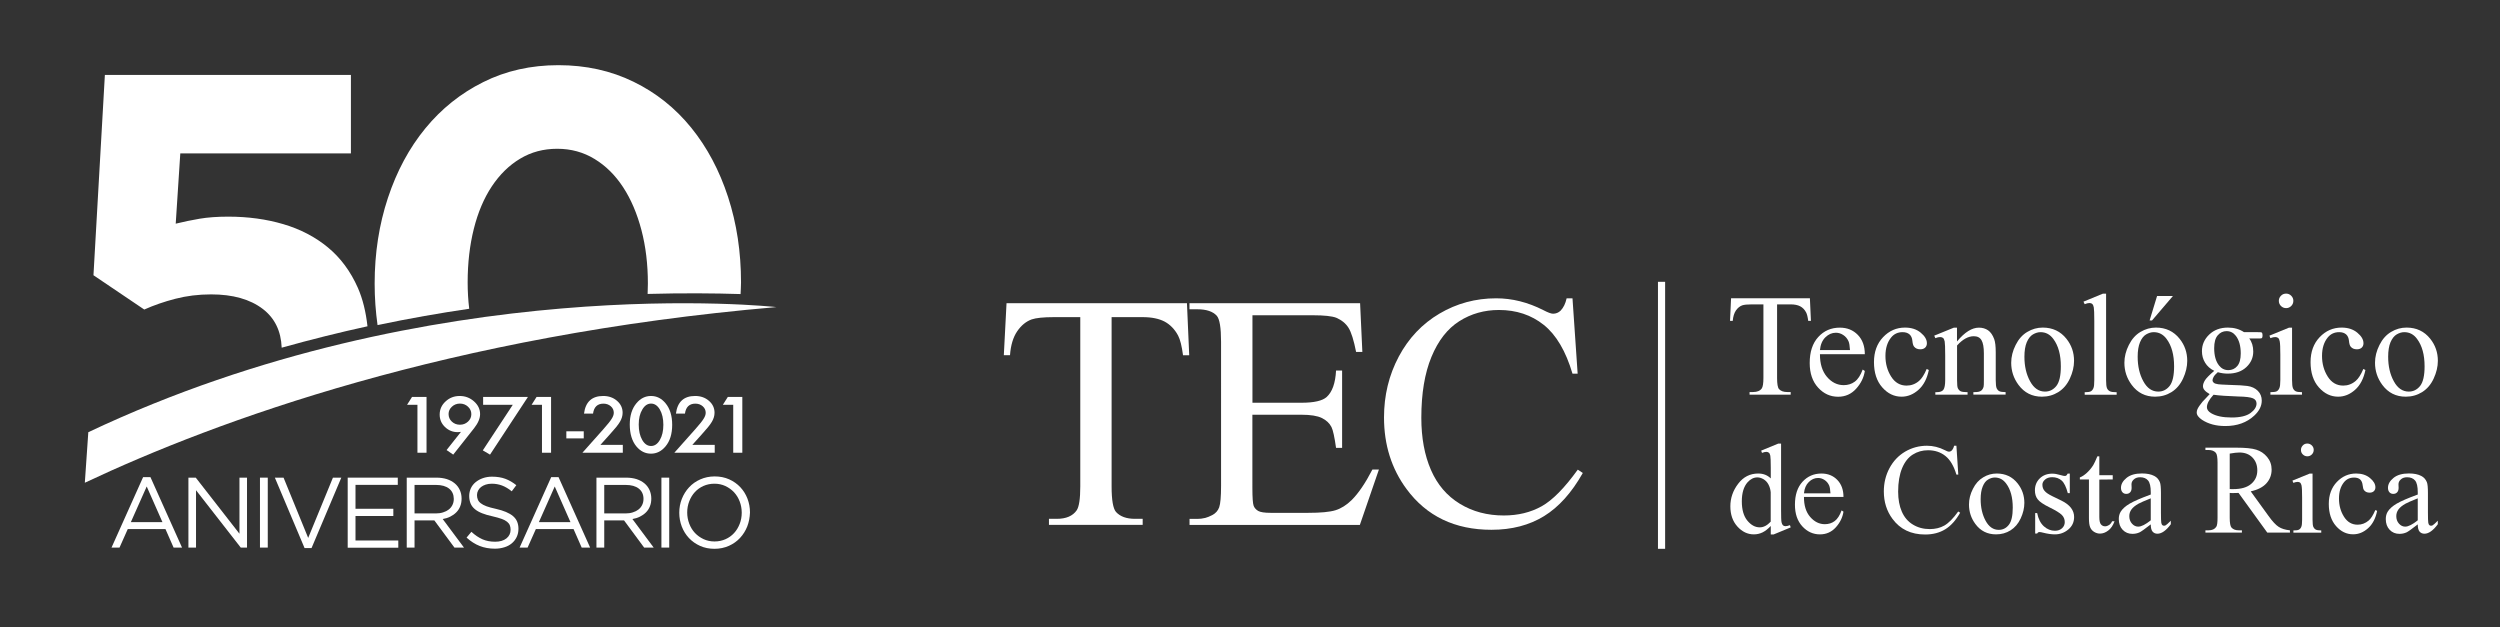 <?xml version="1.0" encoding="utf-8"?>
<!-- Generator: Adobe Illustrator 24.3.0, SVG Export Plug-In . SVG Version: 6.00 Build 0)  -->
<svg version="1.1" id="Layer_1" xmlns="http://www.w3.org/2000/svg" xmlns:xlink="http://www.w3.org/1999/xlink" x="0px" y="0px"
	 viewBox="0 0 387.84 97.3" style="enable-background:new 0 0 387.84 97.3;" xml:space="preserve">
<rect x="0" y="0" width="387.84" height="97.3" fill="#333333" stroke="none"/>
<style type="text/css">
	.st0{fill:#FFFFFF;}
</style>
<g>
	<path class="st0" d="M55.51,44.64c-1.13-2.55-2.68-4.64-4.64-6.26c-1.96-1.62-4.26-2.82-6.9-3.6c-2.64-0.78-5.49-1.17-8.56-1.17
		c-1.71,0-3.19,0.11-4.43,0.32c-1.24,0.21-2.48,0.47-3.72,0.77l0.71-10.9h26.47V11.62H16.27L14.5,42.7l7.88,5.32
		c1.48-0.66,3.08-1.22,4.83-1.67c1.74-0.45,3.59-0.68,5.54-0.68c3.37,0,6.04,0.75,8.02,2.26c1.87,1.43,2.83,3.45,2.93,6.01
		c4.55-1.27,9-2.38,13.31-3.32C56.76,48.39,56.28,46.38,55.51,44.64z"/>
	<g>
		<path class="st0" d="M120.45,47.64c0,0-53.22-5.9-106.75,19.41l-0.54,7.84C33.66,65.23,69.8,51.99,120.45,47.64z"/>
	</g>
	<g>
		<path class="st0" d="M28.24,84.95h-1.31l-1.26-2.87h-5.85l-1.28,2.87H17.3l4.9-10.93h1.14L28.24,84.95z M22.76,75.47L20.3,81h4.9
			L22.76,75.47z"/>
		<path class="st0" d="M37.14,74.1h1.18v10.85h-0.97l-6.94-8.9v8.9h-1.18V74.1h1.14l6.78,8.7V74.1z"/>
		<path class="st0" d="M41.54,74.1v10.85h-1.21V74.1H41.54z"/>
		<path class="st0" d="M51.65,74.1h1.3l-4.62,10.93h-1.08L42.64,74.1h1.35l3.82,9.35L51.65,74.1z"/>
		<path class="st0" d="M61.71,75.22h-6.56v3.71h5.87v1.12h-5.87v3.8h6.64v1.12h-7.85V74.1h7.77V75.22z"/>
		<path class="st0" d="M70.5,84.95l-3.12-4.22h-3.07v4.22H63.1V74.1h4.62c0.59,0,1.13,0.08,1.61,0.23c0.48,0.16,0.88,0.38,1.22,0.66
			c0.34,0.28,0.6,0.63,0.78,1.02c0.18,0.4,0.28,0.84,0.28,1.33c0,0.46-0.07,0.86-0.22,1.22c-0.14,0.36-0.35,0.67-0.61,0.93
			c-0.26,0.26-0.57,0.48-0.93,0.66c-0.36,0.18-0.75,0.3-1.17,0.37l3.3,4.43H70.5z M69.67,75.8c-0.48-0.38-1.16-0.57-2.03-0.57h-3.33
			v4.42h3.31c0.4,0,0.77-0.05,1.11-0.16c0.34-0.1,0.63-0.25,0.88-0.44c0.25-0.19,0.44-0.43,0.58-0.71c0.14-0.28,0.21-0.6,0.21-0.95
			C70.39,76.71,70.15,76.18,69.67,75.8z"/>
		<path class="st0" d="M74.13,77.5c0.08,0.21,0.23,0.4,0.45,0.57c0.22,0.17,0.51,0.33,0.89,0.47c0.38,0.14,0.86,0.27,1.46,0.4
			c1.2,0.27,2.08,0.64,2.65,1.12c0.57,0.48,0.85,1.13,0.85,1.97c0,0.47-0.09,0.89-0.27,1.27c-0.18,0.38-0.43,0.71-0.75,0.98
			c-0.32,0.27-0.7,0.48-1.16,0.62c-0.45,0.14-0.94,0.22-1.47,0.22c-0.86,0-1.65-0.14-2.36-0.42c-0.71-0.28-1.39-0.71-2.04-1.3
			l0.75-0.9c0.56,0.52,1.13,0.9,1.71,1.16c0.57,0.25,1.23,0.38,1.98,0.38c0.73,0,1.31-0.17,1.74-0.51c0.43-0.34,0.65-0.79,0.65-1.35
			c0-0.26-0.04-0.49-0.12-0.69c-0.08-0.2-0.23-0.39-0.43-0.55c-0.21-0.17-0.49-0.32-0.86-0.45c-0.36-0.13-0.83-0.26-1.39-0.39
			c-0.62-0.13-1.15-0.29-1.61-0.47c-0.46-0.18-0.83-0.39-1.13-0.64c-0.3-0.25-0.52-0.54-0.66-0.87c-0.14-0.33-0.22-0.73-0.22-1.18
			c0-0.43,0.09-0.83,0.26-1.2c0.17-0.36,0.42-0.68,0.74-0.94c0.32-0.26,0.69-0.47,1.12-0.62c0.43-0.15,0.9-0.23,1.41-0.23
			c0.79,0,1.48,0.11,2.07,0.33c0.59,0.22,1.16,0.55,1.71,0.99l-0.71,0.95c-0.5-0.41-1.01-0.71-1.51-0.9
			c-0.51-0.19-1.04-0.28-1.59-0.28c-0.35,0-0.66,0.05-0.94,0.14c-0.28,0.09-0.52,0.22-0.72,0.37c-0.2,0.16-0.35,0.34-0.46,0.56
			C74.06,76.32,74,76.55,74,76.8C74,77.06,74.04,77.29,74.13,77.5z"/>
		<path class="st0" d="M91.55,84.95h-1.31l-1.26-2.87h-5.85l-1.28,2.87h-1.24l4.9-10.93h1.14L91.55,84.95z M86.06,75.47L83.6,81h4.9
			L86.06,75.47z"/>
		<path class="st0" d="M99.93,84.95l-3.12-4.22h-3.07v4.22h-1.21V74.1h4.62c0.59,0,1.13,0.08,1.61,0.23
			c0.48,0.16,0.88,0.38,1.22,0.66c0.34,0.28,0.6,0.63,0.78,1.02c0.18,0.4,0.28,0.84,0.28,1.33c0,0.46-0.07,0.86-0.22,1.22
			c-0.14,0.36-0.35,0.67-0.61,0.93c-0.26,0.26-0.57,0.48-0.93,0.66c-0.36,0.18-0.75,0.3-1.17,0.37l3.3,4.43H99.93z M99.1,75.8
			c-0.48-0.38-1.16-0.57-2.03-0.57h-3.33v4.42h3.31c0.4,0,0.77-0.05,1.11-0.16c0.34-0.1,0.63-0.25,0.88-0.44
			c0.25-0.19,0.44-0.43,0.58-0.71c0.14-0.28,0.21-0.6,0.21-0.95C99.83,76.71,99.58,76.18,99.1,75.8z"/>
		<path class="st0" d="M103.82,74.1v10.85h-1.21V74.1H103.82z"/>
		<path class="st0" d="M115.93,81.66c-0.27,0.68-0.64,1.27-1.12,1.79c-0.48,0.52-1.06,0.93-1.73,1.23c-0.68,0.3-1.42,0.46-2.24,0.46
			c-0.82,0-1.56-0.15-2.23-0.45c-0.67-0.3-1.25-0.71-1.73-1.22c-0.48-0.51-0.85-1.11-1.11-1.78c-0.26-0.68-0.39-1.39-0.39-2.15
			c0-0.75,0.13-1.47,0.4-2.15c0.27-0.68,0.64-1.27,1.12-1.79c0.48-0.52,1.06-0.93,1.74-1.23c0.68-0.3,1.42-0.46,2.24-0.46
			c0.82,0,1.56,0.15,2.24,0.45c0.67,0.3,1.25,0.71,1.73,1.22c0.48,0.51,0.85,1.11,1.11,1.78c0.26,0.68,0.39,1.39,0.39,2.15
			C116.32,80.27,116.19,80.98,115.93,81.66z M114.75,77.79c-0.21-0.55-0.5-1.02-0.88-1.43c-0.38-0.4-0.83-0.72-1.34-0.96
			c-0.52-0.24-1.08-0.36-1.7-0.36c-0.61,0-1.18,0.12-1.7,0.35c-0.52,0.23-0.96,0.55-1.33,0.95c-0.37,0.4-0.66,0.88-0.87,1.42
			c-0.21,0.54-0.32,1.12-0.32,1.74c0,0.62,0.11,1.2,0.32,1.75c0.21,0.55,0.5,1.02,0.88,1.43c0.38,0.4,0.83,0.72,1.34,0.96
			c0.52,0.24,1.08,0.36,1.7,0.36c0.61,0,1.18-0.12,1.7-0.35c0.52-0.23,0.96-0.55,1.33-0.95c0.37-0.4,0.66-0.88,0.87-1.42
			c0.21-0.54,0.32-1.12,0.32-1.74C115.07,78.92,114.96,78.34,114.75,77.79z"/>
	</g>
	<g>
		<path class="st0" d="M64.76,62.8h-1.61l0.77-1.22h2.25v8.66h-1.41V62.8z"/>
		<path class="st0" d="M70.31,70.53l-1.03-0.71L71.51,67c-0.12,0.01-0.22,0.03-0.31,0.03c-0.09,0.01-0.15,0.01-0.21,0.01
			c-0.75,0-1.41-0.27-1.96-0.8c-0.55-0.53-0.82-1.17-0.82-1.92c0-0.8,0.3-1.48,0.91-2.04c0.61-0.57,1.34-0.85,2.2-0.85
			c0.85,0,1.59,0.28,2.22,0.84c0.63,0.56,0.94,1.22,0.94,1.97c0,0.67-0.31,1.4-0.92,2.18L70.31,70.53z M69.59,64.23
			c0,0.47,0.17,0.86,0.51,1.18c0.35,0.32,0.76,0.48,1.25,0.48c0.49,0,0.9-0.16,1.25-0.48c0.35-0.32,0.52-0.71,0.52-1.16
			c0-0.45-0.17-0.84-0.52-1.16c-0.34-0.32-0.76-0.48-1.25-0.48c-0.48,0-0.9,0.16-1.24,0.48C69.76,63.41,69.59,63.79,69.59,64.23z"/>
		<path class="st0" d="M79.55,62.8h-4.6v-1.22h6.95l-5.88,8.95l-1.12-0.66L79.55,62.8z"/>
		<path class="st0" d="M84.08,62.8h-1.61l0.77-1.22h2.25v8.66h-1.41V62.8z"/>
		<path class="st0" d="M87.86,66.91h2.7v1.1h-2.7V66.91z"/>
		<path class="st0" d="M93.15,69.01h3.47v1.23h-6.27l3.24-3.64c0.32-0.36,0.59-0.68,0.8-0.94c0.22-0.27,0.38-0.49,0.49-0.67
			c0.23-0.35,0.34-0.67,0.34-0.95c0-0.4-0.15-0.74-0.46-1.01c-0.31-0.27-0.69-0.41-1.14-0.41c-0.94,0-1.48,0.52-1.62,1.55h-1.4
			c0.23-1.82,1.22-2.74,2.98-2.74c0.85,0,1.56,0.25,2.14,0.75c0.58,0.5,0.87,1.12,0.87,1.86c0,0.47-0.14,0.93-0.41,1.39
			c-0.14,0.24-0.34,0.52-0.6,0.84c-0.26,0.32-0.6,0.7-1,1.15L93.15,69.01z"/>
		<path class="st0" d="M97.7,65.85c0-1.38,0.35-2.48,1.04-3.3c0.62-0.74,1.37-1.12,2.25-1.12c0.88,0,1.63,0.37,2.25,1.12
			c0.69,0.82,1.04,1.94,1.04,3.36c0,1.41-0.35,2.53-1.04,3.35c-0.62,0.74-1.37,1.12-2.25,1.12s-1.63-0.37-2.26-1.12
			C98.05,68.44,97.7,67.3,97.7,65.85z M99.09,65.86c0,0.96,0.18,1.76,0.54,2.39c0.36,0.62,0.81,0.94,1.37,0.94
			c0.55,0,1.01-0.31,1.37-0.94c0.36-0.62,0.54-1.4,0.54-2.35c0-0.95-0.18-1.73-0.54-2.36c-0.36-0.62-0.82-0.93-1.37-0.93
			c-0.55,0-1,0.31-1.36,0.93C99.27,64.16,99.09,64.93,99.09,65.86z"/>
		<path class="st0" d="M107.41,69.01h3.47v1.23h-6.27l3.24-3.64c0.32-0.36,0.59-0.68,0.8-0.94c0.22-0.27,0.38-0.49,0.49-0.67
			c0.23-0.35,0.34-0.67,0.34-0.95c0-0.4-0.15-0.74-0.46-1.01c-0.31-0.27-0.69-0.41-1.14-0.41c-0.94,0-1.48,0.52-1.62,1.55h-1.4
			c0.23-1.82,1.22-2.74,2.98-2.74c0.85,0,1.56,0.25,2.14,0.75c0.58,0.5,0.87,1.12,0.87,1.86c0,0.47-0.14,0.93-0.41,1.39
			c-0.14,0.24-0.34,0.52-0.6,0.84c-0.26,0.32-0.6,0.7-1,1.15L107.41,69.01z"/>
		<path class="st0" d="M113.75,62.8h-1.61l0.77-1.22h2.25v8.66h-1.41V62.8z"/>
	</g>
	<path class="st0" d="M72.55,43.8c0-2.99,0.32-5.76,0.96-8.31c0.64-2.55,1.57-4.74,2.79-6.58c1.22-1.83,2.68-3.27,4.39-4.29
		c1.71-1.03,3.62-1.54,5.76-1.54c2.13,0,4.07,0.53,5.8,1.59c1.74,1.06,3.21,2.52,4.43,4.39c1.22,1.87,2.16,4.08,2.83,6.63
		c0.67,2.55,1,5.32,1,8.31c0,0.54-0.02,1.07-0.04,1.6c5.49-0.15,10.35-0.11,14.42,0.02c0.02-0.6,0.07-1.19,0.07-1.8
		c0-4.73-0.67-9.15-2.01-13.26c-1.34-4.11-3.24-7.69-5.71-10.74c-2.47-3.05-5.45-5.43-8.96-7.14c-3.5-1.71-7.39-2.57-11.65-2.57
		c-4.26,0-8.15,0.87-11.65,2.62c-3.5,1.74-6.5,4.14-9,7.19c-2.5,3.05-4.43,6.64-5.8,10.78c-1.37,4.14-2.06,8.57-2.06,13.3
		c0,2.22,0.16,4.36,0.45,6.43c4.95-1.04,9.71-1.87,14.22-2.53C72.63,46.56,72.55,45.21,72.55,43.8z"/>
</g>
<g>
	<g>
		<path class="st0" d="M280.78,46.27l0.16,3.51h-0.42c-0.08-0.62-0.19-1.06-0.33-1.32c-0.23-0.43-0.53-0.74-0.91-0.94
			c-0.38-0.2-0.88-0.3-1.49-0.3h-2.1v11.42c0,0.92,0.1,1.49,0.3,1.72c0.28,0.31,0.71,0.46,1.29,0.46h0.52v0.41h-6.38v-0.41h0.54
			c0.64,0,1.1-0.19,1.36-0.57c0.16-0.24,0.25-0.77,0.25-1.61V47.22h-1.8c-0.7,0-1.2,0.05-1.49,0.15c-0.38,0.14-0.71,0.41-0.98,0.8
			c-0.27,0.4-0.43,0.93-0.49,1.61h-0.42l0.16-3.51H280.78z"/>
		<path class="st0" d="M282.34,54.94c-0.01,1.5,0.36,2.67,1.09,3.53c0.73,0.85,1.6,1.28,2.59,1.28c0.66,0,1.24-0.18,1.72-0.54
			c0.49-0.36,0.9-0.99,1.23-1.88l0.33,0.22c-0.15,1.01-0.6,1.93-1.35,2.76c-0.74,0.82-1.67,1.24-2.79,1.24
			c-1.21,0-2.25-0.47-3.11-1.42c-0.86-0.94-1.3-2.21-1.3-3.81c0-1.73,0.44-3.07,1.33-4.04c0.88-0.97,2-1.45,3.34-1.45
			c1.13,0,2.06,0.37,2.79,1.12c0.73,0.75,1.09,1.75,1.09,3H282.34z M282.34,54.31H287c-0.04-0.65-0.11-1.11-0.23-1.37
			c-0.18-0.41-0.46-0.74-0.82-0.97c-0.36-0.24-0.74-0.35-1.14-0.35c-0.61,0-1.15,0.24-1.63,0.71
			C282.7,52.8,282.42,53.46,282.34,54.31z"/>
		<path class="st0" d="M299.23,57.4c-0.27,1.33-0.8,2.36-1.6,3.07c-0.79,0.71-1.67,1.07-2.63,1.07c-1.15,0-2.15-0.48-3-1.45
			c-0.85-0.96-1.28-2.27-1.28-3.91c0-1.59,0.47-2.88,1.41-3.87c0.94-0.99,2.07-1.49,3.4-1.49c0.99,0,1.8,0.26,2.44,0.79
			c0.64,0.53,0.96,1.07,0.96,1.64c0,0.28-0.09,0.51-0.27,0.68c-0.18,0.17-0.43,0.26-0.75,0.26c-0.43,0-0.75-0.14-0.97-0.42
			c-0.13-0.16-0.22-0.45-0.26-0.89c-0.04-0.44-0.19-0.78-0.45-1.01c-0.26-0.22-0.61-0.34-1.07-0.34c-0.73,0-1.32,0.27-1.77,0.82
			c-0.59,0.72-0.89,1.68-0.89,2.87c0,1.21,0.3,2.28,0.89,3.21c0.59,0.93,1.39,1.39,2.39,1.39c0.72,0,1.37-0.24,1.94-0.73
			c0.4-0.34,0.8-0.95,1.18-1.85L299.23,57.4z"/>
		<path class="st0" d="M303.62,52.95c1.18-1.42,2.31-2.12,3.38-2.12c0.55,0,1.02,0.14,1.42,0.41c0.4,0.28,0.71,0.73,0.95,1.36
			c0.16,0.44,0.24,1.12,0.24,2.03v4.32c0,0.64,0.05,1.08,0.15,1.3c0.08,0.18,0.21,0.33,0.39,0.43c0.18,0.1,0.51,0.15,0.99,0.15v0.39
			h-5v-0.39h0.21c0.47,0,0.8-0.07,0.99-0.22c0.19-0.14,0.32-0.36,0.39-0.64c0.03-0.11,0.04-0.46,0.04-1.04V54.8
			c0-0.92-0.12-1.59-0.36-2.01c-0.24-0.42-0.64-0.63-1.2-0.63c-0.87,0-1.74,0.48-2.6,1.44v5.35c0,0.69,0.04,1.11,0.12,1.27
			c0.1,0.21,0.24,0.37,0.42,0.47c0.18,0.1,0.54,0.15,1.09,0.15v0.39h-5v-0.39h0.22c0.52,0,0.86-0.13,1.04-0.39
			c0.18-0.26,0.27-0.76,0.27-1.5v-3.76c0-1.21-0.03-1.95-0.08-2.22c-0.06-0.26-0.14-0.45-0.25-0.54c-0.12-0.09-0.27-0.14-0.46-0.14
			c-0.21,0-0.45,0.05-0.74,0.17l-0.17-0.39l3.05-1.24h0.48V52.95z"/>
		<path class="st0" d="M316.9,50.82c1.53,0,2.76,0.58,3.68,1.74c0.79,0.99,1.18,2.13,1.18,3.42c0,0.9-0.22,1.82-0.65,2.75
			c-0.43,0.93-1.03,1.62-1.79,2.1c-0.76,0.47-1.61,0.71-2.54,0.71c-1.52,0-2.73-0.61-3.63-1.82c-0.76-1.02-1.14-2.17-1.14-3.44
			c0-0.93,0.23-1.85,0.69-2.76c0.46-0.92,1.06-1.59,1.81-2.03C315.27,51.04,316.06,50.82,316.9,50.82z M316.56,51.53
			c-0.39,0-0.78,0.12-1.18,0.35c-0.39,0.23-0.71,0.64-0.96,1.22c-0.24,0.58-0.36,1.33-0.36,2.24c0,1.47,0.29,2.74,0.88,3.81
			c0.58,1.07,1.36,1.6,2.31,1.6c0.71,0,1.3-0.29,1.77-0.88c0.46-0.59,0.69-1.6,0.69-3.04c0-1.79-0.39-3.21-1.16-4.24
			C318.03,51.88,317.37,51.53,316.56,51.53z"/>
		<path class="st0" d="M326.73,45.55v13.41c0,0.63,0.05,1.05,0.14,1.26c0.09,0.21,0.23,0.36,0.43,0.47
			c0.19,0.11,0.55,0.16,1.07,0.16v0.39h-4.96v-0.39c0.47,0,0.78-0.05,0.95-0.14c0.17-0.1,0.3-0.25,0.4-0.48
			c0.1-0.22,0.14-0.64,0.14-1.27v-9.18c0-1.14-0.03-1.84-0.08-2.1c-0.05-0.26-0.13-0.44-0.25-0.53c-0.11-0.1-0.26-0.14-0.43-0.14
			c-0.19,0-0.43,0.06-0.73,0.18l-0.19-0.39l3.01-1.24H326.73z"/>
		<path class="st0" d="M334.46,50.82c1.53,0,2.76,0.58,3.68,1.74c0.79,0.99,1.18,2.13,1.18,3.42c0,0.9-0.22,1.82-0.65,2.75
			c-0.43,0.93-1.03,1.62-1.79,2.1c-0.76,0.47-1.61,0.71-2.54,0.71c-1.52,0-2.73-0.61-3.63-1.82c-0.76-1.02-1.14-2.17-1.14-3.44
			c0-0.93,0.23-1.85,0.69-2.76c0.46-0.92,1.06-1.59,1.81-2.03C332.83,51.04,333.63,50.82,334.46,50.82z M334.12,51.53
			c-0.39,0-0.78,0.12-1.18,0.35c-0.39,0.23-0.71,0.64-0.95,1.22c-0.24,0.58-0.36,1.33-0.36,2.24c0,1.47,0.29,2.74,0.88,3.81
			c0.58,1.07,1.36,1.6,2.31,1.6c0.71,0,1.3-0.29,1.77-0.88c0.46-0.59,0.69-1.6,0.69-3.04c0-1.79-0.39-3.21-1.16-4.24
			C335.6,51.88,334.93,51.53,334.12,51.53z M337.1,45.92l-3.25,3.8h-0.37l1.16-3.8H337.1z"/>
		<path class="st0" d="M343.51,57.53c-0.62-0.3-1.09-0.72-1.42-1.26c-0.33-0.54-0.49-1.14-0.49-1.79c0-1,0.38-1.86,1.13-2.58
			c0.75-0.72,1.72-1.08,2.9-1.08c0.96,0,1.8,0.24,2.5,0.71h2.14c0.32,0,0.5,0.01,0.55,0.03c0.05,0.02,0.09,0.05,0.11,0.09
			c0.04,0.07,0.07,0.18,0.07,0.35c0,0.19-0.02,0.32-0.06,0.39c-0.02,0.04-0.06,0.07-0.12,0.09c-0.06,0.02-0.24,0.03-0.56,0.03h-1.32
			c0.41,0.53,0.62,1.21,0.62,2.03c0,0.94-0.36,1.75-1.08,2.42c-0.72,0.67-1.68,1-2.89,1c-0.5,0-1.01-0.07-1.53-0.22
			c-0.32,0.28-0.54,0.52-0.65,0.73c-0.11,0.21-0.17,0.39-0.17,0.53c0,0.12,0.06,0.25,0.18,0.36c0.12,0.12,0.36,0.2,0.71,0.25
			c0.21,0.03,0.72,0.06,1.55,0.09c1.52,0.04,2.5,0.1,2.95,0.17c0.68,0.09,1.23,0.35,1.64,0.76c0.41,0.41,0.61,0.92,0.61,1.52
			c0,0.83-0.39,1.61-1.17,2.33c-1.15,1.07-2.64,1.61-4.49,1.61c-1.42,0-2.62-0.32-3.6-0.96c-0.55-0.37-0.83-0.75-0.83-1.14
			c0-0.18,0.04-0.35,0.12-0.53c0.12-0.27,0.38-0.65,0.77-1.13c0.05-0.07,0.42-0.46,1.12-1.19c-0.38-0.23-0.65-0.43-0.8-0.62
			c-0.16-0.18-0.24-0.39-0.24-0.62c0-0.26,0.1-0.56,0.31-0.91C342.28,58.66,342.76,58.17,343.51,57.53z M343.4,61.24
			c-0.34,0.37-0.6,0.72-0.77,1.04c-0.17,0.32-0.26,0.62-0.26,0.89c0,0.35,0.21,0.66,0.64,0.92c0.74,0.45,1.8,0.68,3.19,0.68
			c1.32,0,2.3-0.23,2.93-0.69c0.63-0.46,0.94-0.96,0.94-1.48c0-0.38-0.19-0.65-0.56-0.81c-0.38-0.16-1.14-0.26-2.28-0.28
			C345.56,61.45,344.29,61.37,343.4,61.24z M345.42,51.37c-0.54,0-1,0.22-1.37,0.65c-0.37,0.43-0.55,1.09-0.55,1.99
			c0,1.16,0.25,2.05,0.75,2.69c0.38,0.48,0.86,0.72,1.45,0.72c0.56,0,1.02-0.21,1.38-0.63c0.36-0.42,0.54-1.07,0.54-1.96
			c0-1.16-0.25-2.07-0.76-2.73C346.49,51.62,346.01,51.37,345.42,51.37z"/>
		<path class="st0" d="M355.58,50.82v8.13c0,0.63,0.05,1.06,0.14,1.27c0.09,0.21,0.23,0.37,0.41,0.47c0.18,0.1,0.51,0.15,0.99,0.15
			v0.39h-4.9v-0.39c0.49,0,0.82-0.05,0.99-0.14c0.17-0.1,0.3-0.25,0.4-0.48c0.1-0.22,0.15-0.64,0.15-1.27v-3.9
			c0-1.1-0.03-1.81-0.1-2.13c-0.05-0.24-0.13-0.4-0.24-0.49c-0.11-0.09-0.26-0.14-0.45-0.14c-0.21,0-0.46,0.05-0.75,0.17l-0.15-0.39
			l3.04-1.24H355.58z M354.66,45.55c0.31,0,0.57,0.11,0.79,0.33c0.22,0.22,0.33,0.48,0.33,0.79c0,0.31-0.11,0.58-0.33,0.8
			c-0.22,0.22-0.48,0.33-0.79,0.33c-0.31,0-0.58-0.11-0.8-0.33c-0.22-0.22-0.33-0.49-0.33-0.8c0-0.31,0.11-0.57,0.33-0.79
			C354.08,45.65,354.35,45.55,354.66,45.55z"/>
		<path class="st0" d="M366.96,57.4c-0.27,1.33-0.8,2.36-1.6,3.07c-0.79,0.71-1.67,1.07-2.63,1.07c-1.15,0-2.14-0.48-3-1.45
			c-0.85-0.96-1.28-2.27-1.28-3.91c0-1.59,0.47-2.88,1.41-3.87c0.94-0.99,2.08-1.49,3.4-1.49c0.99,0,1.8,0.26,2.44,0.79
			c0.64,0.53,0.96,1.07,0.96,1.64c0,0.28-0.09,0.51-0.27,0.68c-0.18,0.17-0.43,0.26-0.75,0.26c-0.43,0-0.75-0.14-0.97-0.42
			c-0.13-0.16-0.22-0.45-0.26-0.89c-0.04-0.44-0.19-0.78-0.45-1.01c-0.26-0.22-0.61-0.34-1.07-0.34c-0.73,0-1.32,0.27-1.77,0.82
			c-0.59,0.72-0.89,1.68-0.89,2.87c0,1.21,0.3,2.28,0.89,3.21c0.59,0.93,1.39,1.39,2.4,1.39c0.72,0,1.37-0.24,1.94-0.73
			c0.4-0.34,0.8-0.95,1.18-1.85L366.96,57.4z"/>
		<path class="st0" d="M373.34,50.82c1.53,0,2.76,0.58,3.68,1.74c0.79,0.99,1.18,2.13,1.18,3.42c0,0.9-0.22,1.82-0.65,2.75
			c-0.43,0.93-1.03,1.62-1.79,2.1c-0.76,0.47-1.61,0.71-2.54,0.71c-1.52,0-2.73-0.61-3.63-1.82c-0.76-1.02-1.14-2.17-1.14-3.44
			c0-0.93,0.23-1.85,0.69-2.76c0.46-0.92,1.06-1.59,1.81-2.03C371.7,51.04,372.5,50.82,373.34,50.82z M372.99,51.53
			c-0.39,0-0.78,0.12-1.18,0.35c-0.39,0.23-0.71,0.64-0.96,1.22c-0.24,0.58-0.36,1.33-0.36,2.24c0,1.47,0.29,2.74,0.88,3.81
			c0.58,1.07,1.36,1.6,2.31,1.6c0.71,0,1.3-0.29,1.77-0.88c0.46-0.59,0.69-1.6,0.69-3.04c0-1.79-0.39-3.21-1.16-4.24
			C374.47,51.88,373.8,51.53,372.99,51.53z"/>
		<path class="st0" d="M274.7,81.61c-0.44,0.46-0.86,0.79-1.28,0.99c-0.42,0.2-0.86,0.3-1.34,0.3c-0.97,0-1.82-0.41-2.55-1.22
			c-0.73-0.81-1.09-1.86-1.09-3.13s0.4-2.44,1.21-3.5c0.8-1.06,1.84-1.59,3.11-1.59c0.79,0,1.43,0.25,1.95,0.76v-1.66
			c0-1.01-0.03-1.63-0.07-1.86c-0.05-0.23-0.12-0.39-0.23-0.47c-0.1-0.08-0.23-0.13-0.39-0.13c-0.17,0-0.39,0.05-0.67,0.16
			l-0.13-0.35l2.65-1.09h0.44v10.29c0,1.04,0.02,1.68,0.07,1.91c0.05,0.23,0.13,0.39,0.23,0.48c0.11,0.09,0.23,0.13,0.38,0.13
			c0.18,0,0.41-0.05,0.7-0.16l0.11,0.35l-2.64,1.09h-0.45V81.61z M274.7,80.93v-4.56c-0.04-0.45-0.16-0.85-0.35-1.21
			c-0.19-0.36-0.45-0.63-0.77-0.82c-0.32-0.18-0.63-0.28-0.94-0.28c-0.57,0-1.08,0.26-1.53,0.76c-0.59,0.67-0.89,1.66-0.89,2.95
			c0,1.31,0.29,2.31,0.86,3c0.57,0.69,1.21,1.04,1.91,1.04C273.58,81.82,274.15,81.52,274.7,80.93z"/>
		<path class="st0" d="M279.86,77.08c-0.01,1.32,0.31,2.36,0.96,3.11c0.65,0.75,1.41,1.13,2.28,1.13c0.58,0,1.09-0.16,1.52-0.48
			c0.43-0.32,0.79-0.87,1.08-1.66l0.29,0.2c-0.14,0.89-0.53,1.7-1.19,2.43c-0.65,0.72-1.47,1.09-2.46,1.09
			c-1.07,0-1.98-0.42-2.74-1.25c-0.76-0.83-1.14-1.95-1.14-3.35c0-1.52,0.39-2.71,1.17-3.56c0.78-0.85,1.76-1.28,2.94-1.28
			c1,0,1.82,0.33,2.46,0.99c0.64,0.66,0.96,1.54,0.96,2.64H279.86z M279.86,76.53h4.11c-0.03-0.57-0.1-0.97-0.2-1.21
			c-0.16-0.36-0.4-0.65-0.72-0.86c-0.32-0.21-0.65-0.31-1-0.31c-0.54,0-1.02,0.21-1.44,0.63C280.18,75.2,279.93,75.78,279.86,76.53z
			"/>
		<path class="st0" d="M303.51,69.16l0.29,4.47h-0.29c-0.4-1.34-0.97-2.31-1.72-2.9c-0.74-0.59-1.64-0.88-2.68-0.88
			c-0.87,0-1.66,0.22-2.37,0.67c-0.7,0.44-1.26,1.15-1.66,2.12c-0.4,0.97-0.61,2.18-0.61,3.63c0,1.19,0.19,2.23,0.57,3.1
			c0.38,0.87,0.95,1.55,1.72,2.01c0.77,0.47,1.64,0.7,2.62,0.7c0.85,0,1.61-0.18,2.26-0.55c0.65-0.37,1.37-1.09,2.15-2.18l0.3,0.19
			c-0.66,1.17-1.43,2.03-2.31,2.57c-0.88,0.54-1.92,0.81-3.13,0.81c-2.18,0-3.87-0.81-5.06-2.43c-0.89-1.2-1.34-2.62-1.34-4.25
			c0-1.31,0.29-2.52,0.88-3.62c0.59-1.1,1.4-1.95,2.43-2.56c1.03-0.6,2.16-0.91,3.38-0.91c0.95,0,1.89,0.23,2.81,0.7
			c0.27,0.14,0.46,0.22,0.58,0.22c0.18,0,0.33-0.06,0.46-0.19c0.17-0.18,0.29-0.42,0.36-0.73H303.51z"/>
		<path class="st0" d="M309.77,73.46c1.35,0,2.43,0.51,3.24,1.54c0.69,0.87,1.04,1.88,1.04,3.01c0,0.8-0.19,1.6-0.57,2.42
			c-0.38,0.82-0.91,1.43-1.58,1.85c-0.67,0.42-1.42,0.62-2.24,0.62c-1.34,0-2.41-0.53-3.2-1.6c-0.67-0.9-1-1.91-1-3.03
			c0-0.82,0.2-1.63,0.61-2.43c0.4-0.81,0.94-1.4,1.6-1.79C308.33,73.65,309.03,73.46,309.77,73.46z M309.47,74.08
			c-0.34,0-0.69,0.1-1.04,0.31c-0.35,0.2-0.63,0.56-0.84,1.08c-0.21,0.51-0.32,1.17-0.32,1.97c0,1.3,0.26,2.41,0.77,3.35
			c0.51,0.94,1.19,1.41,2.04,1.41c0.63,0,1.15-0.26,1.56-0.78c0.41-0.52,0.61-1.41,0.61-2.67c0-1.58-0.34-2.83-1.02-3.73
			C310.77,74.39,310.18,74.08,309.47,74.08z"/>
		<path class="st0" d="M321.1,73.46v3.04h-0.31c-0.25-0.95-0.56-1.6-0.95-1.95c-0.39-0.34-0.88-0.52-1.47-0.52
			c-0.45,0-0.82,0.12-1.1,0.36c-0.28,0.24-0.42,0.5-0.42,0.8c0,0.36,0.1,0.67,0.31,0.93c0.2,0.27,0.61,0.55,1.22,0.85l1.42,0.69
			c1.31,0.64,1.97,1.49,1.97,2.54c0,0.81-0.31,1.46-0.92,1.96c-0.61,0.5-1.3,0.74-2.06,0.74c-0.55,0-1.17-0.09-1.87-0.27
			c-0.21-0.06-0.39-0.09-0.53-0.09c-0.15,0-0.27,0.07-0.35,0.23h-0.31v-3.17h0.31c0.18,0.91,0.53,1.59,1.04,2.05
			c0.51,0.46,1.09,0.69,1.72,0.69c0.45,0,0.81-0.13,1.1-0.39c0.28-0.26,0.42-0.58,0.42-0.95c0-0.45-0.16-0.82-0.47-1.13
			c-0.31-0.3-0.94-0.69-1.88-1.15c-0.94-0.46-1.56-0.88-1.85-1.26c-0.29-0.37-0.43-0.84-0.43-1.4c0-0.73,0.25-1.35,0.75-1.84
			c0.5-0.49,1.15-0.74,1.95-0.74c0.35,0,0.77,0.07,1.27,0.22c0.33,0.1,0.55,0.14,0.66,0.14c0.1,0,0.18-0.02,0.24-0.07
			c0.06-0.04,0.13-0.14,0.21-0.3H321.1z"/>
		<path class="st0" d="M325.68,70.79v2.93h2.08v0.66l-2.08,0.02v5.78c0,0.58,0.08,0.97,0.25,1.17c0.17,0.2,0.38,0.3,0.64,0.3
			c0.21,0,0.42-0.07,0.62-0.2c0.2-0.13,0.36-0.33,0.47-0.58h0.38c-0.23,0.63-0.55,1.11-0.97,1.43c-0.42,0.32-0.85,0.48-1.29,0.48
			c-0.3,0-0.59-0.08-0.88-0.25c-0.29-0.17-0.5-0.4-0.63-0.71c-0.14-0.31-0.2-0.78-0.2-1.43v-6.01h-1.41v-0.31
			c0.36-0.14,0.72-0.38,1.09-0.72c0.37-0.34,0.71-0.74,1-1.21c0.15-0.25,0.36-0.7,0.63-1.35H325.68z"/>
		<path class="st0" d="M333.66,81.35c-0.91,0.71-1.49,1.12-1.72,1.23c-0.35,0.16-0.72,0.24-1.12,0.24c-0.62,0-1.12-0.21-1.52-0.63
			c-0.4-0.42-0.6-0.98-0.6-1.67c0-0.44,0.1-0.81,0.29-1.13c0.27-0.44,0.73-0.86,1.39-1.25c0.66-0.39,1.75-0.86,3.28-1.42v-0.35
			c0-0.89-0.14-1.5-0.42-1.83c-0.28-0.33-0.69-0.5-1.23-0.5c-0.41,0-0.73,0.11-0.97,0.33c-0.25,0.22-0.37,0.47-0.37,0.76l0.02,0.56
			c0,0.3-0.08,0.53-0.23,0.69c-0.15,0.16-0.35,0.24-0.6,0.24c-0.24,0-0.44-0.08-0.59-0.25c-0.15-0.17-0.23-0.4-0.23-0.69
			c0-0.56,0.29-1.07,0.85-1.53c0.57-0.47,1.37-0.7,2.4-0.7c0.79,0,1.44,0.13,1.94,0.4c0.38,0.2,0.66,0.51,0.84,0.94
			c0.12,0.28,0.17,0.85,0.17,1.71v3.02c0,0.85,0.02,1.37,0.05,1.56c0.03,0.19,0.09,0.32,0.16,0.38c0.07,0.06,0.16,0.1,0.26,0.1
			c0.1,0,0.19-0.02,0.27-0.07c0.14-0.08,0.4-0.32,0.79-0.71v0.55c-0.72,0.98-1.42,1.47-2.07,1.47c-0.32,0-0.57-0.11-0.76-0.33
			C333.76,82.26,333.66,81.88,333.66,81.35z M333.66,80.72v-3.41c-0.98,0.39-1.61,0.67-1.9,0.83c-0.51,0.29-0.88,0.59-1.1,0.9
			c-0.22,0.31-0.33,0.65-0.33,1.03c0,0.47,0.14,0.86,0.42,1.17c0.28,0.31,0.6,0.46,0.97,0.46C332.2,81.7,332.85,81.37,333.66,80.72z
			"/>
		<path class="st0" d="M355.26,82.63h-3.52l-4.46-6.16c-0.33,0.01-0.59,0.02-0.8,0.02c-0.08,0-0.17,0-0.27,0
			c-0.1,0-0.2-0.01-0.3-0.02v3.83c0,0.82,0.09,1.34,0.27,1.54c0.25,0.28,0.61,0.43,1.11,0.43h0.51v0.36h-5.66v-0.36h0.49
			c0.56,0,0.95-0.18,1.19-0.54c0.14-0.2,0.2-0.67,0.2-1.42v-8.53c0-0.82-0.09-1.34-0.27-1.54c-0.25-0.28-0.63-0.43-1.12-0.43h-0.49
			v-0.36h4.79c1.4,0,2.43,0.1,3.09,0.31c0.66,0.2,1.23,0.58,1.69,1.13c0.46,0.55,0.7,1.2,0.7,1.96c0,0.81-0.26,1.51-0.79,2.11
			c-0.53,0.6-1.34,1.02-2.45,1.27l2.73,3.77c0.62,0.87,1.16,1.45,1.6,1.73c0.45,0.29,1.03,0.47,1.75,0.54V82.63z M345.91,75.87
			c0.12,0,0.23,0,0.32,0.01c0.09,0,0.16,0,0.22,0c1.24,0,2.17-0.27,2.8-0.82c0.63-0.54,0.94-1.24,0.94-2.08
			c0-0.82-0.25-1.49-0.76-2.01c-0.51-0.52-1.18-0.77-2.02-0.77c-0.37,0-0.87,0.06-1.5,0.17V75.87z"/>
		<path class="st0" d="M358.76,73.46v7.16c0,0.56,0.04,0.93,0.12,1.12c0.08,0.18,0.2,0.32,0.36,0.41c0.16,0.09,0.45,0.14,0.87,0.14
			v0.35h-4.32v-0.35c0.43,0,0.72-0.04,0.87-0.13c0.15-0.08,0.27-0.22,0.35-0.42c0.09-0.19,0.13-0.57,0.13-1.12v-3.43
			c0-0.97-0.03-1.6-0.09-1.88c-0.05-0.21-0.12-0.35-0.21-0.43c-0.1-0.08-0.23-0.12-0.4-0.12c-0.18,0-0.4,0.05-0.66,0.15l-0.14-0.35
			l2.68-1.09H358.76z M357.95,68.81c0.27,0,0.5,0.1,0.7,0.29c0.19,0.19,0.29,0.42,0.29,0.7c0,0.27-0.1,0.51-0.29,0.7
			c-0.19,0.19-0.42,0.29-0.7,0.29c-0.27,0-0.51-0.1-0.7-0.29c-0.2-0.19-0.29-0.43-0.29-0.7c0-0.27,0.1-0.5,0.29-0.7
			C357.44,68.9,357.67,68.81,357.95,68.81z"/>
		<path class="st0" d="M368.78,79.25c-0.24,1.18-0.71,2.08-1.41,2.7c-0.7,0.63-1.47,0.94-2.32,0.94c-1.01,0-1.89-0.42-2.64-1.27
			c-0.75-0.85-1.13-2-1.13-3.44c0-1.4,0.42-2.54,1.25-3.41c0.83-0.87,1.83-1.31,2.99-1.31c0.87,0,1.59,0.23,2.15,0.7
			c0.56,0.46,0.84,0.94,0.84,1.44c0,0.25-0.08,0.45-0.24,0.6c-0.16,0.15-0.38,0.23-0.66,0.23c-0.38,0-0.66-0.13-0.85-0.37
			c-0.12-0.14-0.19-0.4-0.23-0.79c-0.04-0.39-0.17-0.68-0.39-0.89c-0.23-0.2-0.54-0.29-0.94-0.29c-0.65,0-1.17,0.24-1.56,0.72
			c-0.52,0.64-0.78,1.48-0.78,2.53c0,1.07,0.26,2.01,0.78,2.83c0.52,0.82,1.22,1.23,2.11,1.23c0.63,0,1.2-0.21,1.71-0.64
			c0.36-0.3,0.7-0.84,1.04-1.63L368.78,79.25z"/>
		<path class="st0" d="M375.08,81.35c-0.91,0.71-1.49,1.12-1.72,1.23c-0.35,0.16-0.72,0.24-1.12,0.24c-0.62,0-1.12-0.21-1.52-0.63
			c-0.4-0.42-0.6-0.98-0.6-1.67c0-0.44,0.1-0.81,0.29-1.13c0.27-0.44,0.73-0.86,1.39-1.25c0.66-0.39,1.75-0.86,3.28-1.42v-0.35
			c0-0.89-0.14-1.5-0.42-1.83c-0.28-0.33-0.69-0.5-1.23-0.5c-0.41,0-0.73,0.11-0.97,0.33c-0.25,0.22-0.37,0.47-0.37,0.76l0.02,0.56
			c0,0.3-0.08,0.53-0.23,0.69c-0.15,0.16-0.35,0.24-0.6,0.24c-0.24,0-0.44-0.08-0.59-0.25c-0.15-0.17-0.23-0.4-0.23-0.69
			c0-0.56,0.29-1.07,0.85-1.53c0.57-0.47,1.37-0.7,2.4-0.7c0.79,0,1.44,0.13,1.94,0.4c0.38,0.2,0.66,0.51,0.84,0.94
			c0.12,0.28,0.17,0.85,0.17,1.71v3.02c0,0.85,0.02,1.37,0.05,1.56c0.03,0.19,0.09,0.32,0.16,0.38c0.07,0.06,0.16,0.1,0.26,0.1
			c0.1,0,0.19-0.02,0.27-0.07c0.14-0.08,0.4-0.32,0.79-0.71v0.55c-0.72,0.98-1.42,1.47-2.07,1.47c-0.32,0-0.57-0.11-0.76-0.33
			C375.18,82.26,375.08,81.88,375.08,81.35z M375.08,80.72v-3.41c-0.98,0.39-1.61,0.67-1.9,0.83c-0.51,0.29-0.88,0.59-1.1,0.9
			c-0.22,0.31-0.33,0.65-0.33,1.03c0,0.47,0.14,0.86,0.42,1.17c0.28,0.31,0.6,0.46,0.97,0.46C373.62,81.7,374.27,81.37,375.08,80.72
			z"/>
	</g>
	<g>
		<path class="st0" d="M184.14,47.05l0.35,8.06h-0.96c-0.19-1.42-0.44-2.43-0.76-3.04c-0.52-0.98-1.22-1.7-2.08-2.17
			c-0.87-0.46-2.01-0.7-3.42-0.7h-4.82v26.26c0,2.12,0.23,3.44,0.68,3.96c0.64,0.71,1.62,1.07,2.95,1.07h1.19v0.94h-14.54v-0.94
			h1.21c1.45,0,2.48-0.44,3.09-1.32c0.37-0.54,0.56-1.78,0.56-3.71V49.2h-4.12c-1.6,0-2.74,0.12-3.42,0.35
			c-0.88,0.32-1.63,0.94-2.25,1.85c-0.62,0.91-1,2.15-1.11,3.7h-0.96l0.42-8.06H184.14z"/>
		<path class="st0" d="M194.3,48.92v13.56h7.6c1.95,0,3.26-0.3,3.91-0.89c0.87-0.78,1.36-2.15,1.46-4.11h0.94v12h-0.94
			c-0.24-1.68-0.47-2.75-0.71-3.23c-0.3-0.59-0.8-1.06-1.49-1.4c-0.69-0.34-1.75-0.51-3.18-0.51h-7.6V75.7
			c0,1.52,0.07,2.45,0.2,2.78c0.13,0.33,0.37,0.59,0.71,0.79c0.34,0.19,0.98,0.29,1.92,0.29h5.82c1.94,0,3.35-0.13,4.23-0.4
			c0.88-0.27,1.72-0.8,2.53-1.59c1.05-1.05,2.12-2.62,3.21-4.73h1.01l-2.96,8.6h-26.42v-0.94h1.21c0.81,0,1.57-0.19,2.29-0.58
			c0.54-0.27,0.9-0.68,1.1-1.22c0.19-0.54,0.29-1.65,0.29-3.33V53.01c0-2.17-0.22-3.51-0.66-4.02c-0.61-0.67-1.61-1.01-3.03-1.01
			h-1.21v-0.94h26.47l0.35,7.56h-0.97c-0.36-1.82-0.75-3.07-1.18-3.75c-0.43-0.68-1.07-1.2-1.91-1.56
			c-0.68-0.25-1.87-0.38-3.57-0.38H194.3z"/>
		<path class="st0" d="M243.95,46.28l0.8,11.69h-0.8c-1.04-3.51-2.53-6.03-4.46-7.57c-1.93-1.54-4.25-2.31-6.95-2.31
			c-2.27,0-4.32,0.58-6.15,1.74c-1.83,1.16-3.27,3-4.32,5.54c-1.05,2.54-1.57,5.69-1.57,9.45c0,3.11,0.5,5.8,1.49,8.08
			c0.99,2.28,2.48,4.03,4.48,5.25c1.99,1.22,4.27,1.82,6.82,1.82c2.22,0,4.18-0.48,5.88-1.43c1.7-0.95,3.56-2.85,5.6-5.68l0.78,0.52
			c-1.72,3.05-3.72,5.28-6.01,6.69c-2.29,1.41-5.01,2.12-8.16,2.12c-5.68,0-10.07-2.11-13.18-6.33c-2.32-3.14-3.49-6.84-3.49-11.09
			c0-3.43,0.76-6.57,2.29-9.45c1.53-2.87,3.64-5.09,6.32-6.67c2.68-1.58,5.61-2.37,8.79-2.37c2.47,0,4.91,0.61,7.31,1.83
			c0.71,0.37,1.21,0.56,1.51,0.56c0.45,0,0.85-0.16,1.18-0.48c0.44-0.46,0.75-1.09,0.93-1.91H243.95z"/>
	</g>
	<rect x="257.21" y="43.72" class="st0" width="1.11" height="41.42"/>
</g>
</svg>
